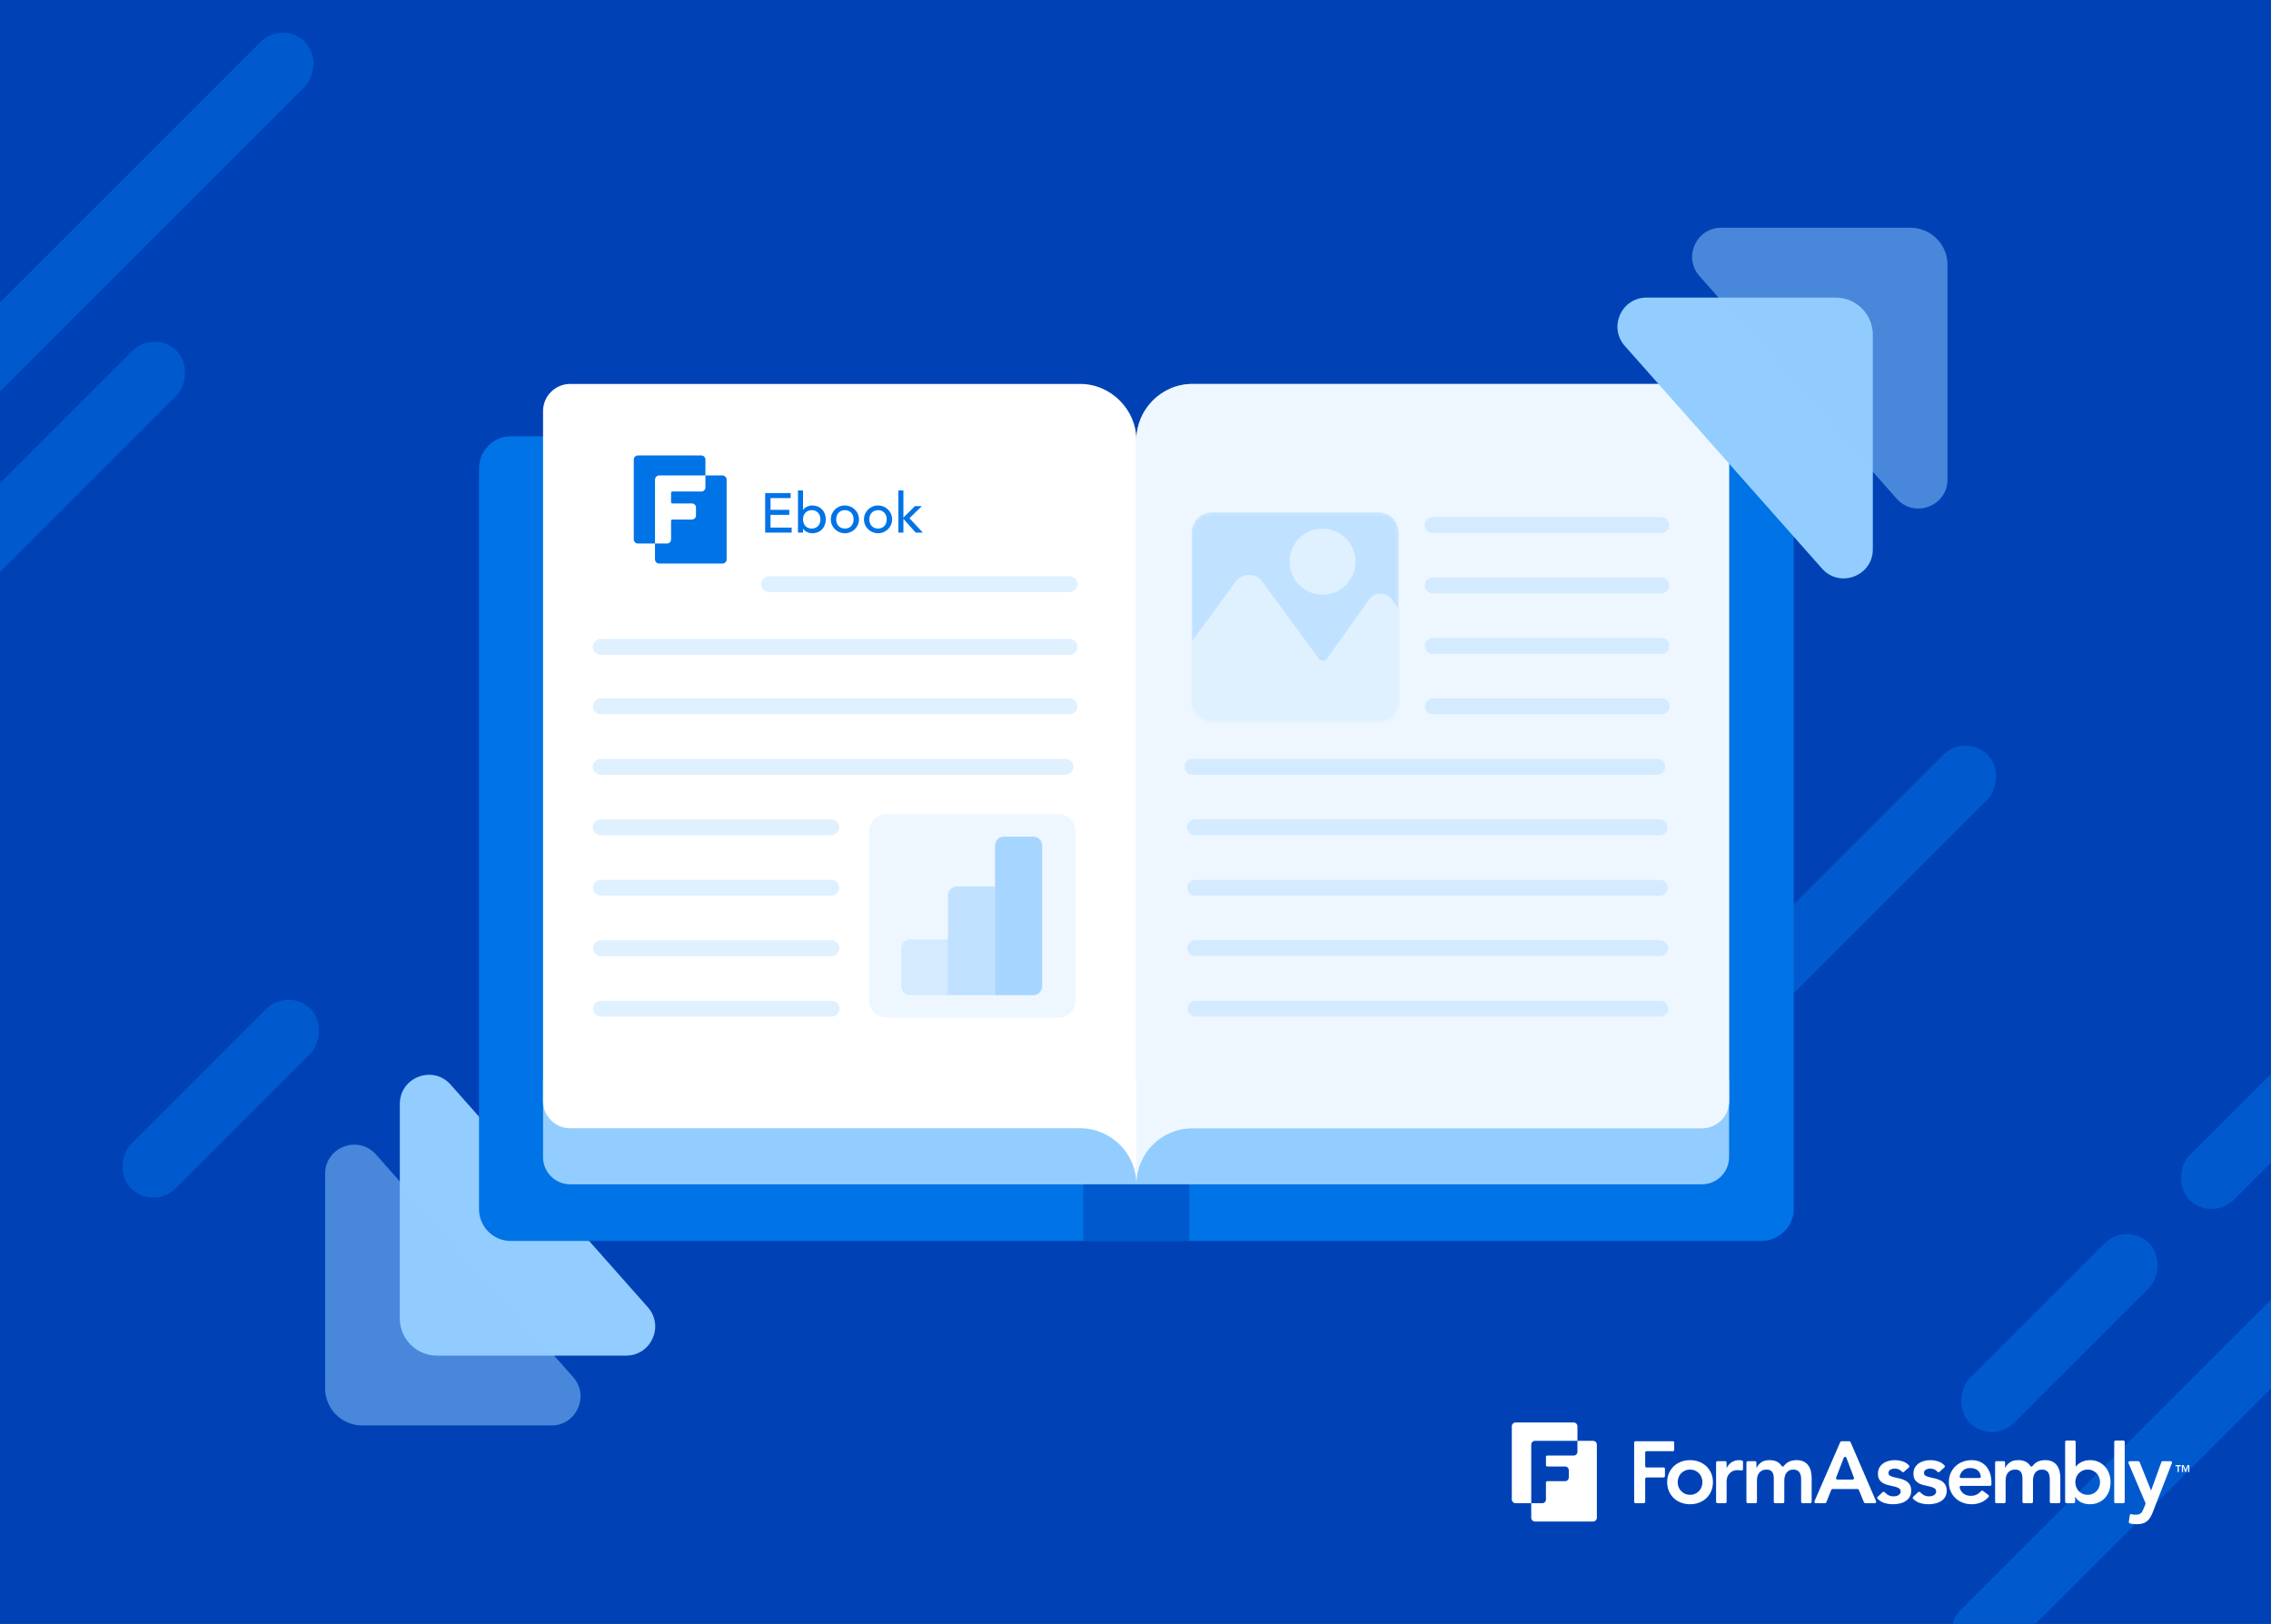 <svg width="688" height="492" viewBox="0 0 688 492" fill="none" xmlns="http://www.w3.org/2000/svg">
<rect x="0" y="0" width="688" height="492" fill="#333333" stroke="none"/>
<g clip-path="url(#clip0_136_325)">
<rect width="688" height="492" fill="#0042B6"/>
<rect opacity="0.5" x="595.457" y="222" width="19" height="101.055" rx="9.5" transform="rotate(45 595.457 222)" fill="#0073E6"/>
<path fill-rule="evenodd" clip-rule="evenodd" d="M121.128 334.48V399.491C121.128 405.702 126.162 410.736 132.373 410.736H189.678C197.268 410.736 201.303 401.774 196.269 396.091L136.526 328.641C131.153 322.575 121.128 326.375 121.128 334.48Z" fill="#93CDFF"/>
<path opacity="0.5" fill-rule="evenodd" clip-rule="evenodd" d="M98.501 355.648V420.659C98.501 426.869 103.535 431.904 109.746 431.904H167.05C174.641 431.904 178.676 422.942 173.642 417.258L113.899 349.809C108.525 343.742 98.501 347.543 98.501 355.648Z" fill="#93CDFF"/>
<rect opacity="0.5" x="87.367" y="299" width="19" height="76.886" rx="9.5" transform="rotate(45 87.367 299)" fill="#0073E6"/>
<g clip-path="url(#clip1_136_325)">
<path fill-rule="evenodd" clip-rule="evenodd" d="M344.264 376H154.725C149.367 376 145.119 371.57 145.119 366.403V141.984C145.119 136.632 149.367 132.202 154.725 132.202H344.264V376.001V376Z" fill="#0073E6"/>
<path fill-rule="evenodd" clip-rule="evenodd" d="M344.264 376H533.619C538.976 376 543.41 371.57 543.41 366.403V141.984C543.41 136.632 538.976 132.202 533.619 132.202H344.264V376.001V376Z" fill="#0073E6"/>
<path fill-rule="evenodd" clip-rule="evenodd" d="M164.515 327.02H344.264V358.836H172.749C168.201 358.836 164.515 355.15 164.515 350.603V327.02Z" fill="#93CDFF"/>
<path fill-rule="evenodd" clip-rule="evenodd" d="M344.264 327.02H523.829V350.603C523.829 355.15 520.144 358.836 515.596 358.836H344.264V327.02Z" fill="#93CDFF"/>
<path fill-rule="evenodd" clip-rule="evenodd" d="M164.515 124.563C164.515 120.016 168.201 116.33 172.749 116.33H327.269C336.506 116.33 344.264 124.08 344.264 133.308V358.836C344.264 349.424 336.506 341.856 327.269 341.856H172.749C168.201 341.856 164.515 338.171 164.515 333.623V124.563Z" fill="white"/>
<path d="M231.803 149.398H239.53V150.92H233.426V154.487H239.108V156.009H233.426V159.848H239.835V161.369H231.803V149.398ZM241.751 148.586H243.273V154.504H243.307C243.848 153.659 244.981 153.152 246.097 153.152C248.481 153.152 250.172 154.876 250.172 157.362C250.172 159.729 248.582 161.572 246.114 161.572C245.014 161.572 243.898 161.082 243.307 160.22H243.273V161.369H241.751V148.586ZM243.273 157.362C243.273 159.019 244.321 160.152 245.911 160.152C247.5 160.152 248.548 159.002 248.548 157.362C248.548 155.671 247.466 154.572 245.894 154.572C244.355 154.572 243.273 155.671 243.273 157.362ZM255.96 153.152C258.226 153.152 260.221 154.91 260.221 157.362C260.221 159.695 258.344 161.572 255.96 161.572C253.644 161.572 251.699 159.746 251.699 157.362C251.699 155.029 253.576 153.152 255.96 153.152ZM253.322 157.362C253.322 159.036 254.388 160.152 255.96 160.152C257.55 160.152 258.598 159.019 258.598 157.362C258.598 155.671 257.516 154.572 255.943 154.572C254.388 154.572 253.322 155.722 253.322 157.362ZM266 153.152C268.266 153.152 270.261 154.91 270.261 157.362C270.261 159.695 268.384 161.572 266 161.572C263.683 161.572 261.739 159.746 261.739 157.362C261.739 155.029 263.616 153.152 266 153.152ZM263.362 157.362C263.362 159.036 264.427 160.152 266 160.152C267.589 160.152 268.638 159.019 268.638 157.362C268.638 155.671 267.555 154.572 265.983 154.572C264.427 154.572 263.362 155.722 263.362 157.362ZM272.167 148.586H273.689V156.838L277.156 153.355H279.269L275.515 157.007L279.574 161.369H277.409L273.689 157.21V161.369H272.167V148.586Z" fill="#0073E6"/>
<path d="M199.698 144.066H213.709V139.267C213.709 138.569 213.139 138 212.436 138H193.274C192.57 138 192 138.569 192 139.267V163.415C192 164.117 192.57 164.686 193.274 164.686H198.428V145.333C198.428 144.632 198.995 144.066 199.698 144.066Z" fill="#0073E6"/>
<path d="M218.864 144.066H213.709V147.695C213.709 148.375 213.157 148.925 212.476 148.925H203.711C203.481 148.925 203.296 149.109 203.296 149.339V152.135C203.296 152.365 203.481 152.546 203.711 152.546H209.616C210.298 152.546 210.85 153.097 210.85 153.777V156.178C210.85 156.858 210.298 157.409 209.616 157.409H203.711C203.481 157.409 203.296 157.594 203.296 157.82V163.457C203.296 164.137 202.744 164.687 202.064 164.687H198.427V169.483C198.427 170.184 198.994 170.75 199.697 170.75H218.863C219.566 170.75 220.133 170.184 220.133 169.483V145.333C220.133 144.632 219.566 144.066 218.863 144.066H218.864Z" fill="#0073E6"/>
<path fill-rule="evenodd" clip-rule="evenodd" d="M523.829 124.563C523.829 120.016 520.144 116.33 515.596 116.33H361.261C351.839 116.33 344.264 124.08 344.264 133.308V358.836C344.264 349.424 351.839 341.856 361.261 341.856H515.596C520.144 341.856 523.829 338.171 523.829 333.623V124.563Z" fill="white"/>
<path opacity="0.5" d="M360.337 358.836H328.193V376H360.337V358.836Z" fill="#0042B6"/>
<path opacity="0.5" fill-rule="evenodd" clip-rule="evenodd" d="M523.829 124.563C523.829 120.016 520.144 116.33 515.596 116.33H361.261C351.839 116.33 344.264 124.08 344.264 133.308V358.836C344.264 349.424 351.839 341.856 361.261 341.856H515.596C520.144 341.856 523.829 338.171 523.829 333.623V124.563Z" fill="#DFF0FF"/>
<path opacity="0.3" d="M434 159.06H503.264" stroke="#93CDFF" stroke-width="4.803" stroke-miterlimit="10" stroke-linecap="round"/>
<path opacity="0.3" d="M434.033 177.379H503.297" stroke="#93CDFF" stroke-width="4.803" stroke-miterlimit="10" stroke-linecap="round"/>
<path opacity="0.3" d="M233 177L324 177" stroke="#93CDFF" stroke-width="4.803" stroke-miterlimit="10" stroke-linecap="round"/>
<path opacity="0.3" d="M434.067 195.698H503.332" stroke="#93CDFF" stroke-width="4.803" stroke-miterlimit="10" stroke-linecap="round"/>
<path opacity="0.3" d="M182 196L324 196" stroke="#93CDFF" stroke-width="4.803" stroke-miterlimit="10" stroke-linecap="round"/>
<path opacity="0.3" d="M434.1 214.017H503.366" stroke="#93CDFF" stroke-width="4.803" stroke-miterlimit="10" stroke-linecap="round"/>
<path opacity="0.3" d="M182 214L324 214" stroke="#93CDFF" stroke-width="4.803" stroke-miterlimit="10" stroke-linecap="round"/>
<path opacity="0.3" d="M362 250.656H502.79" stroke="#93CDFF" stroke-width="4.803" stroke-miterlimit="10" stroke-linecap="round"/>
<path opacity="0.3" d="M362.069 268.975H502.859" stroke="#93CDFF" stroke-width="4.803" stroke-miterlimit="10" stroke-linecap="round"/>
<path opacity="0.3" d="M362.137 287.294H502.927" stroke="#93CDFF" stroke-width="4.803" stroke-miterlimit="10" stroke-linecap="round"/>
<path opacity="0.3" d="M362.206 305.613H502.996" stroke="#93CDFF" stroke-width="4.803" stroke-miterlimit="10" stroke-linecap="round"/>
<path opacity="0.3" d="M361.281 232.336H502.071" stroke="#93CDFF" stroke-width="4.803" stroke-miterlimit="10" stroke-linecap="round"/>
<path opacity="0.3" d="M182 232.336H322.79" stroke="#93CDFF" stroke-width="4.803" stroke-miterlimit="10" stroke-linecap="round"/>
<mask id="mask0_136_325" style="mask-type:luminance" maskUnits="userSpaceOnUse" x="361" y="155" width="63" height="64">
<path d="M417.788 155.217H366.991C363.682 155.217 361 157.9 361 161.209V212.692C361 216 363.682 218.683 366.991 218.683H417.788C421.097 218.683 423.779 216 423.779 212.692V161.209C423.779 157.9 421.097 155.217 417.788 155.217Z" fill="white"/>
</mask>
<g mask="url(#mask0_136_325)">
<path opacity="0.5" d="M417.788 155.217H366.991C363.682 155.217 361 157.9 361 161.209V212.692C361 216 363.682 218.683 366.991 218.683H417.788C421.097 218.683 423.779 216 423.779 212.692V161.209C423.779 157.9 421.097 155.217 417.788 155.217Z" fill="#93CDFF"/>
<path fill-rule="evenodd" clip-rule="evenodd" d="M444.81 214.042L421.614 181.497C420.076 179.338 416.402 179.338 414.864 181.497L401.942 199.625C401.413 200.368 400.154 200.375 399.613 199.639L382.261 176.009C380.466 173.565 376.292 173.565 374.497 176.009L347.201 213.18C345.289 215.783 347.482 219.163 351.083 219.163H441.436C444.516 219.163 446.411 216.287 444.811 214.041L444.81 214.042Z" fill="#DFF0FF"/>
<path d="M400.657 180.192C406.19 180.192 410.675 175.707 410.675 170.175C410.675 164.642 406.19 160.157 400.657 160.157C395.125 160.157 390.64 164.642 390.64 170.175C390.64 175.707 395.125 180.192 400.657 180.192Z" fill="#DFF0FF"/>
</g>
<path opacity="0.3" d="M182 250.656H251.812" stroke="#93CDFF" stroke-width="4.803" stroke-miterlimit="10" stroke-linecap="round"/>
<path opacity="0.3" d="M182.033 268.975H251.846" stroke="#93CDFF" stroke-width="4.803" stroke-miterlimit="10" stroke-linecap="round"/>
<path opacity="0.3" d="M182.067 287.294H251.881" stroke="#93CDFF" stroke-width="4.803" stroke-miterlimit="10" stroke-linecap="round"/>
<path opacity="0.3" d="M182.102 305.613H251.915" stroke="#93CDFF" stroke-width="4.803" stroke-miterlimit="10" stroke-linecap="round"/>
<path opacity="0.5" d="M320.629 246.71H268.553C265.654 246.71 263.304 249.06 263.304 251.959V303.075C263.304 305.973 265.654 308.323 268.553 308.323H320.629C323.528 308.323 325.878 305.973 325.878 303.075V251.959C325.878 249.06 323.528 246.71 320.629 246.71Z" fill="#DFF0FF"/>
<path opacity="0.3" d="M275.792 284.652H287.318V301.531H275.792C274.277 301.531 273.047 300.301 273.047 298.786V287.397C273.047 285.882 274.277 284.652 275.792 284.652Z" fill="#93CDFF"/>
<path opacity="0.5" d="M289.925 268.597H301.452V301.531H287.181V271.342C287.181 269.827 288.411 268.597 289.925 268.597Z" fill="#93CDFF"/>
<path opacity="0.8" d="M304.15 253.503H313.024C314.513 253.503 315.723 254.712 315.723 256.202V298.833C315.723 300.322 314.514 301.532 313.024 301.532H301.452V256.203C301.452 254.715 302.661 253.504 304.151 253.504L304.15 253.503Z" fill="#93CDFF"/>
</g>
<path fill-rule="evenodd" clip-rule="evenodd" d="M567.373 166.424V101.412C567.373 95.202 562.338 90.168 556.128 90.168H498.823C491.232 90.168 487.198 99.129 492.232 104.813L551.975 172.263C557.348 178.329 567.373 174.528 567.373 166.424Z" fill="#93CDFF"/>
<path opacity="0.5" fill-rule="evenodd" clip-rule="evenodd" d="M590 145.256V80.245C590 74.034 584.966 69 578.755 69H521.45C513.86 69 509.825 77.962 514.859 83.645L574.602 151.095C579.975 157.161 590 153.361 590 145.256Z" fill="#93CDFF"/>
<rect opacity="0.5" x="85.679" y="6" width="19" height="168" rx="9.5" transform="rotate(45 85.679 6)" fill="#0073E6"/>
<rect opacity="0.5" x="644.366" y="370" width="19" height="76.886" rx="9.5" transform="rotate(45 644.366 370)" fill="#0073E6"/>
<rect opacity="0.5" x="46.794" y="99.615" width="19" height="168" rx="9.5" transform="rotate(45 46.794 99.615)" fill="#0073E6"/>
<rect opacity="0.5" x="705.794" y="376" width="19" height="168" rx="9.5" transform="rotate(45 705.794 376)" fill="#0073E6"/>
<rect opacity="0.5" x="775.366" y="238" width="19" height="168" rx="9.5" transform="rotate(45 775.366 238)" fill="#0073E6"/>
<path d="M482.609 436.559H477.887V439.885C477.887 440.508 477.381 441.012 476.757 441.012H468.728C468.517 441.012 468.347 441.181 468.347 441.391V443.954C468.347 444.164 468.517 444.33 468.728 444.33H474.137C474.762 444.33 475.268 444.835 475.268 445.458V447.659C475.268 448.282 474.762 448.787 474.137 448.787H468.728C468.517 448.787 468.347 448.956 468.347 449.163V454.33C468.347 454.953 467.842 455.457 467.218 455.457H463.887V459.851C463.887 460.494 464.406 461.012 465.05 461.012H482.608C483.253 461.012 483.772 460.494 483.772 459.851V437.72C483.772 437.077 483.253 436.559 482.608 436.559H482.609Z" fill="white"/>
<path d="M465.052 436.559H477.888V432.161C477.888 431.521 477.366 431 476.721 431H459.167C458.522 431 458 431.521 458 432.161V454.291C458 454.934 458.522 455.455 459.167 455.455H463.889V437.72C463.889 437.077 464.408 436.559 465.052 436.559Z" fill="white"/>
<path d="M495.486 436.682H506.785C507.017 436.682 507.204 436.869 507.204 437.101V439.287C507.204 439.518 507.017 439.705 506.785 439.705H498.831C498.599 439.705 498.412 439.892 498.412 440.124V444.216C498.412 444.448 498.599 444.635 498.831 444.635H503.98C504.212 444.635 504.399 444.822 504.399 445.053V447.239C504.399 447.471 504.212 447.658 503.98 447.658H498.831C498.599 447.658 498.412 447.845 498.412 448.076V455.034C498.412 455.265 498.224 455.452 497.993 455.452H495.487C495.256 455.452 495.068 455.265 495.068 455.034V437.102C495.068 436.87 495.256 436.683 495.487 436.683L495.486 436.682Z" fill="white"/>
<path d="M505.07 449.093C505.07 448.083 505.252 447.17 505.614 446.347C505.978 445.526 506.469 444.823 507.088 444.238C507.708 443.656 508.442 443.206 509.292 442.887C510.142 442.569 511.046 442.411 512.002 442.411C512.958 442.411 513.863 442.569 514.713 442.887C515.563 443.207 516.296 443.657 516.918 444.238C517.538 444.823 518.028 445.526 518.39 446.347C518.754 447.171 518.935 448.083 518.935 449.093C518.935 450.102 518.754 451.012 518.39 451.836C518.028 452.657 517.537 453.36 516.918 453.944C516.296 454.527 515.564 454.977 514.713 455.296C513.864 455.614 512.96 455.772 512.002 455.772C511.044 455.772 510.143 455.614 509.292 455.296C508.443 454.976 507.708 454.526 507.088 453.944C506.468 453.36 505.978 452.657 505.614 451.836C505.252 451.012 505.07 450.1 505.07 449.093ZM508.258 449.093C508.258 449.587 508.341 450.063 508.508 450.523C508.677 450.982 508.925 451.389 509.253 451.744C509.58 452.096 509.973 452.378 510.435 452.589C510.895 452.803 511.419 452.909 512.001 452.909C512.583 452.909 513.109 452.803 513.57 452.589C514.03 452.378 514.425 452.095 514.752 451.744C515.079 451.389 515.328 450.982 515.496 450.523C515.665 450.063 515.747 449.587 515.747 449.093C515.747 448.598 515.664 448.119 515.496 447.66C515.328 447.201 515.079 446.793 514.752 446.439C514.425 446.087 514.031 445.805 513.57 445.593C513.11 445.38 512.586 445.273 512.001 445.273C511.415 445.273 510.895 445.38 510.435 445.593C509.975 445.805 509.58 446.088 509.253 446.439C508.925 446.793 508.677 447.201 508.508 447.66C508.34 448.119 508.258 448.595 508.258 449.093Z" fill="white"/>
<path d="M520.311 442.727H522.657C522.889 442.727 523.077 442.914 523.077 443.146V444.743H523.13C523.485 444 523.989 443.426 524.646 443.018C525.3 442.611 526.053 442.41 526.904 442.41C527.097 442.41 527.289 442.428 527.475 442.463C527.554 442.477 527.632 442.494 527.713 442.513C527.906 442.557 528.046 442.725 528.046 442.923V445.143C528.046 445.406 527.804 445.606 527.546 445.551C527.451 445.531 527.355 445.514 527.261 445.498C527.005 445.455 526.752 445.432 526.506 445.432C525.762 445.432 525.165 445.57 524.714 445.844C524.262 446.117 523.916 446.432 523.677 446.784C523.437 447.139 523.278 447.493 523.197 447.847C523.119 448.199 523.078 448.466 523.078 448.641V455.037C523.078 455.268 522.89 455.455 522.658 455.455H520.312C520.08 455.455 519.893 455.268 519.893 455.037V443.147C519.893 442.916 520.08 442.728 520.312 442.728L520.311 442.727Z" fill="white"/>
<path d="M529.498 442.727H531.688C531.92 442.727 532.107 442.914 532.107 443.146V444.716H532.161C532.443 444.116 532.9 443.58 533.527 443.11C534.156 442.643 535.001 442.409 536.066 442.409C537.786 442.409 539.01 442.991 539.734 444.154C539.888 444.401 540.247 444.428 540.42 444.194C540.808 443.668 541.259 443.263 541.776 442.979C542.465 442.599 543.29 442.409 544.246 442.409C545.095 442.409 545.812 442.551 546.397 442.831C546.983 443.114 547.454 443.506 547.819 443.999C548.181 444.494 548.443 445.073 548.602 445.735C548.761 446.397 548.842 447.11 548.842 447.869V455.034C548.842 455.265 548.654 455.452 548.422 455.452H546.073C545.842 455.452 545.654 455.265 545.654 455.034V448.241C545.654 447.853 545.62 447.475 545.548 447.114C545.477 446.751 545.351 446.434 545.174 446.158C544.999 445.884 544.759 445.669 544.458 445.509C544.156 445.351 543.767 445.27 543.29 445.27C542.813 445.27 542.373 445.364 542.028 445.548C541.682 445.734 541.399 445.983 541.178 446.291C540.957 446.601 540.798 446.953 540.701 447.351C540.603 447.749 540.554 448.152 540.554 448.559V455.034C540.554 455.265 540.366 455.452 540.135 455.452H537.788C537.556 455.452 537.369 455.265 537.369 455.034V447.869C537.369 447.073 537.198 446.441 536.864 445.974C536.526 445.505 535.968 445.27 535.189 445.27C534.657 445.27 534.21 445.36 533.849 445.535C533.485 445.712 533.185 445.951 532.946 446.252C532.706 446.553 532.533 446.896 532.428 447.285C532.321 447.676 532.269 448.081 532.269 448.506V455.034C532.269 455.265 532.082 455.452 531.85 455.452H529.501C529.269 455.452 529.082 455.265 529.082 455.034V443.144C529.082 442.912 529.269 442.725 529.501 442.725L529.498 442.727Z" fill="white"/>
<path d="M557.891 436.682H560.236C560.403 436.682 560.555 436.782 560.62 436.936L568.36 454.87C568.48 455.147 568.276 455.454 567.976 455.454H565.069C564.898 455.454 564.745 455.351 564.681 455.193L563.14 451.419C563.076 451.262 562.922 451.158 562.752 451.158H555.165C554.993 451.158 554.838 451.263 554.775 451.423L553.286 455.188C553.223 455.348 553.068 455.452 552.896 455.452H550.076C549.774 455.452 549.57 455.143 549.691 454.867L557.506 436.932C557.573 436.78 557.724 436.681 557.891 436.681V436.682ZM561.651 447.73L559.359 441.686C559.223 441.326 558.714 441.325 558.575 441.683L556.242 447.728C556.136 448.002 556.339 448.297 556.634 448.297H561.259C561.553 448.297 561.756 448.003 561.652 447.73H561.651Z" fill="white"/>
<path d="M576.8 445.961C576.627 446.116 576.363 446.098 576.207 445.925C575.62 445.279 574.877 444.956 573.975 444.956C573.55 444.956 573.135 445.062 572.727 445.273C572.319 445.485 572.117 445.83 572.117 446.308C572.117 446.697 572.285 446.98 572.621 447.156C572.957 447.334 573.381 447.483 573.896 447.607C574.409 447.731 574.962 447.857 575.557 447.991C576.149 448.124 576.701 448.326 577.216 448.6C577.729 448.873 578.155 449.251 578.492 449.727C578.829 450.205 578.997 450.858 578.997 451.688C578.997 452.45 578.834 453.091 578.507 453.611C578.178 454.134 577.754 454.554 577.23 454.871C576.707 455.189 576.12 455.418 575.464 455.561C574.809 455.701 574.153 455.772 573.499 455.772C572.508 455.772 571.595 455.629 570.764 455.349C570.056 455.109 569.414 454.704 568.835 454.133C568.664 453.963 568.663 453.686 568.838 453.523L570.35 452.107C570.513 451.954 570.77 451.953 570.928 452.111C571.256 452.441 571.603 452.72 571.97 452.948C572.441 453.24 573.012 453.385 573.684 453.385C573.914 453.385 574.152 453.36 574.4 453.307C574.649 453.254 574.879 453.164 575.091 453.042C575.303 452.918 575.476 452.762 575.609 452.577C575.74 452.391 575.808 452.174 575.808 451.926C575.808 451.485 575.639 451.158 575.303 450.947C574.967 450.733 574.543 450.56 574.029 450.43C573.515 450.297 572.962 450.172 572.367 450.057C571.773 449.942 571.221 449.758 570.706 449.5C570.193 449.244 569.769 448.886 569.432 448.426C569.096 447.967 568.927 447.331 568.927 446.518C568.927 445.811 569.072 445.198 569.365 444.676C569.658 444.153 570.043 443.726 570.522 443.39C570.999 443.055 571.547 442.806 572.169 442.648C572.789 442.487 573.418 442.409 574.053 442.409C574.903 442.409 575.744 442.554 576.578 442.846C577.276 443.09 577.861 443.481 578.336 444.019C578.488 444.192 578.473 444.456 578.302 444.61L576.801 445.959L576.8 445.961Z" fill="white"/>
<path d="M587.551 445.96C587.378 446.116 587.113 446.097 586.958 445.924C586.372 445.278 585.629 444.956 584.726 444.956C584.303 444.956 583.886 445.062 583.478 445.273C583.069 445.485 582.868 445.83 582.868 446.308C582.868 446.697 583.036 446.98 583.372 447.156C583.708 447.334 584.135 447.483 584.649 447.607C585.16 447.731 585.716 447.857 586.308 447.991C586.902 448.124 587.454 448.326 587.969 448.6C588.483 448.873 588.906 449.251 589.243 449.727C589.579 450.205 589.748 450.858 589.748 451.688C589.748 452.45 589.585 453.091 589.258 453.611C588.931 454.134 588.505 454.554 587.984 454.871C587.46 455.189 586.871 455.418 586.217 455.561C585.56 455.701 584.906 455.772 584.252 455.772C583.259 455.772 582.346 455.629 581.515 455.349C580.809 455.109 580.167 454.704 579.588 454.133C579.417 453.963 579.416 453.686 579.592 453.523L581.103 452.107C581.266 451.954 581.523 451.953 581.681 452.111C582.009 452.441 582.356 452.72 582.723 452.948C583.191 453.24 583.763 453.385 584.435 453.385C584.665 453.385 584.905 453.36 585.153 453.307C585.399 453.254 585.63 453.164 585.842 453.042C586.056 452.918 586.229 452.762 586.36 452.577C586.493 452.391 586.561 452.174 586.561 451.926C586.561 451.485 586.392 451.158 586.056 450.947C585.72 450.733 585.293 450.56 584.78 450.43C584.266 450.297 583.713 450.172 583.12 450.057C582.526 449.942 581.974 449.758 581.459 449.5C580.946 449.244 580.52 448.886 580.185 448.426C579.847 447.967 579.678 447.331 579.678 446.518C579.678 445.811 579.826 445.198 580.118 444.676C580.411 444.153 580.796 443.726 581.273 443.39C581.752 443.055 582.3 442.806 582.92 442.648C583.54 442.487 584.168 442.409 584.806 442.409C585.656 442.409 586.497 442.554 587.329 442.846C588.027 443.09 588.612 443.481 589.087 444.019C589.239 444.192 589.223 444.456 589.053 444.61L587.552 445.959L587.551 445.96Z" fill="white"/>
<path d="M594.091 450.205C593.825 450.205 593.618 450.451 593.679 450.71C593.846 451.425 594.189 451.999 594.709 452.431C595.346 452.963 596.116 453.227 597.019 453.227C597.816 453.227 598.484 453.064 599.025 452.738C599.46 452.474 599.852 452.156 600.201 451.782C600.345 451.627 600.585 451.611 600.754 451.739L602.373 452.959C602.572 453.109 602.595 453.395 602.429 453.58C601.763 454.316 601.031 454.852 600.233 455.19C599.311 455.578 598.348 455.774 597.337 455.774C596.381 455.774 595.478 455.616 594.628 455.298C593.778 454.978 593.043 454.528 592.423 453.947C591.803 453.362 591.313 452.659 590.949 451.838C590.588 451.014 590.406 450.102 590.406 449.095C590.406 448.087 590.588 447.172 590.949 446.349C591.313 445.528 591.804 444.825 592.423 444.241C593.043 443.658 593.777 443.208 594.628 442.889C595.477 442.571 596.381 442.413 597.337 442.413C598.224 442.413 599.033 442.567 599.767 442.878C600.502 443.186 601.131 443.632 601.653 444.216C602.177 444.801 602.584 445.52 602.877 446.378C603.167 447.236 603.315 448.22 603.315 449.333V449.79C603.315 450.021 603.127 450.208 602.896 450.208H594.091V450.205ZM599.674 447.818C599.924 447.818 600.124 447.599 600.092 447.351C599.999 446.634 599.719 446.052 599.25 445.604C598.683 445.066 597.896 444.797 596.885 444.797C595.929 444.797 595.173 445.071 594.616 445.619C594.164 446.06 593.855 446.623 593.688 447.307C593.625 447.568 593.83 447.819 594.099 447.819H599.674V447.818Z" fill="white"/>
<path d="M604.833 442.727H607.021C607.253 442.727 607.44 442.914 607.44 443.146V444.716H607.494C607.776 444.116 608.233 443.58 608.862 443.11C609.491 442.643 610.336 442.409 611.398 442.409C613.121 442.409 614.343 442.991 615.069 444.154C615.223 444.401 615.582 444.428 615.755 444.193C616.142 443.667 616.593 443.262 617.11 442.979C617.801 442.599 618.624 442.409 619.58 442.409C620.429 442.409 621.149 442.551 621.731 442.831C622.317 443.114 622.791 443.506 623.153 443.999C623.517 444.494 623.777 445.073 623.936 445.735C624.097 446.397 624.176 447.11 624.176 447.869V455.034C624.176 455.265 623.988 455.452 623.756 455.452H621.407C621.176 455.452 620.988 455.265 620.988 455.034V448.241C620.988 447.853 620.954 447.475 620.882 447.114C620.813 446.751 620.689 446.434 620.511 446.158C620.334 445.884 620.094 445.669 619.795 445.509C619.493 445.351 619.104 445.27 618.625 445.27C618.146 445.27 617.71 445.364 617.365 445.548C617.019 445.734 616.736 445.983 616.515 446.291C616.293 446.601 616.133 446.953 616.036 447.351C615.94 447.749 615.891 448.152 615.891 448.559V455.034C615.891 455.265 615.704 455.452 615.472 455.452H613.123C612.891 455.452 612.704 455.265 612.704 455.034V447.869C612.704 447.073 612.535 446.441 612.199 445.974C611.863 445.505 611.305 445.27 610.527 445.27C609.994 445.27 609.547 445.36 609.184 445.535C608.822 445.712 608.52 445.951 608.281 446.252C608.044 446.553 607.871 446.896 607.763 447.285C607.657 447.676 607.604 448.081 607.604 448.506V455.034C607.604 455.265 607.417 455.452 607.185 455.452H604.839C604.607 455.452 604.419 455.265 604.419 455.034V443.144C604.419 442.912 604.607 442.725 604.839 442.725L604.833 442.727Z" fill="white"/>
<path d="M626.058 436.473H628.404C628.636 436.473 628.823 436.66 628.823 436.891V444.346H628.904C629.063 444.132 629.266 443.916 629.514 443.695C629.763 443.475 630.062 443.268 630.417 443.072C630.772 442.879 631.18 442.717 631.64 442.596C632.098 442.472 632.631 442.41 633.232 442.41C634.135 442.41 634.969 442.582 635.729 442.927C636.492 443.272 637.141 443.742 637.682 444.346C638.221 444.946 638.643 445.654 638.942 446.466C639.244 447.279 639.394 448.154 639.394 449.091C639.394 450.029 639.253 450.904 638.97 451.715C638.687 452.529 638.27 453.235 637.721 453.835C637.173 454.437 636.507 454.909 635.728 455.254C634.95 455.599 634.072 455.771 633.1 455.771C632.197 455.771 631.356 455.594 630.575 455.242C629.796 454.888 629.176 454.322 628.716 453.545H628.663V455.035C628.663 455.266 628.475 455.453 628.243 455.453H626.055C625.824 455.453 625.636 455.266 625.636 455.035V436.892C625.636 436.661 625.824 436.474 626.055 436.474L626.058 436.473ZM636.208 449.093C636.208 448.595 636.123 448.119 635.956 447.66C635.787 447.201 635.541 446.793 635.211 446.439C634.884 446.087 634.491 445.805 634.029 445.593C633.569 445.38 633.048 445.273 632.463 445.273C631.879 445.273 631.358 445.38 630.897 445.593C630.437 445.805 630.042 446.088 629.715 446.439C629.386 446.793 629.14 447.201 628.971 447.66C628.802 448.119 628.718 448.595 628.718 449.093C628.718 449.59 628.803 450.063 628.971 450.523C629.14 450.982 629.386 451.389 629.715 451.744C630.042 452.096 630.436 452.378 630.897 452.589C631.358 452.803 631.879 452.909 632.463 452.909C633.048 452.909 633.569 452.803 634.029 452.589C634.489 452.378 634.884 452.095 635.211 451.744C635.541 451.389 635.787 450.982 635.956 450.523C636.124 450.063 636.208 449.587 636.208 449.093Z" fill="white"/>
<path d="M640.921 436.473H643.27C643.501 436.473 643.689 436.66 643.689 436.891V455.036C643.689 455.267 643.501 455.454 643.27 455.454H640.921C640.689 455.454 640.501 455.267 640.501 455.036V436.892C640.501 436.661 640.689 436.474 640.921 436.474V436.473Z" fill="white"/>
<path d="M645.214 442.727H647.803C647.974 442.727 648.128 442.831 648.193 442.99L651.646 451.557H651.699L654.788 443.004C654.848 442.838 655.005 442.727 655.183 442.727H657.594C657.889 442.727 658.092 443.024 657.985 443.299L652.18 458.184C651.949 458.786 651.696 459.311 651.422 459.762C651.148 460.212 650.825 460.594 650.455 460.902C650.081 461.212 649.644 461.442 649.14 461.591C648.635 461.741 648.027 461.817 647.32 461.817C646.612 461.817 645.923 461.742 645.245 461.59C645.034 461.544 644.899 461.338 644.929 461.125L645.207 459.125C645.243 458.874 645.49 458.713 645.735 458.781C645.953 458.841 646.181 458.892 646.419 458.936C646.44 458.94 646.462 458.942 646.484 458.944C647.056 458.977 647.525 458.942 647.879 458.851C648.144 458.78 648.369 458.669 648.556 458.517C648.743 458.368 648.897 458.174 649.022 457.935C649.146 457.696 649.278 457.408 649.42 457.073L649.966 455.722C650.007 455.619 650.007 455.504 649.964 455.402L644.832 443.311C644.715 443.035 644.918 442.728 645.218 442.728L645.214 442.727Z" fill="white"/>
<path d="M659.7 444.253H659.053V443.914H660.721V444.253H660.075V446.018H659.7V444.253Z" fill="white"/>
<path d="M660.986 443.914H661.559L662.122 445.389L662.691 443.914H663.257V446.018H662.899V444.27H662.894L662.254 446.018H661.992L661.352 444.27H661.347V446.018H660.99V443.914H660.986Z" fill="white"/>
</g>
<defs>
<clipPath id="clip0_136_325">
<rect width="688" height="492" fill="white"/>
</clipPath>
<clipPath id="clip1_136_325">
<rect width="398.292" height="259.67" fill="white" transform="translate(145.119 116.33)"/>
</clipPath>
</defs>
</svg>
